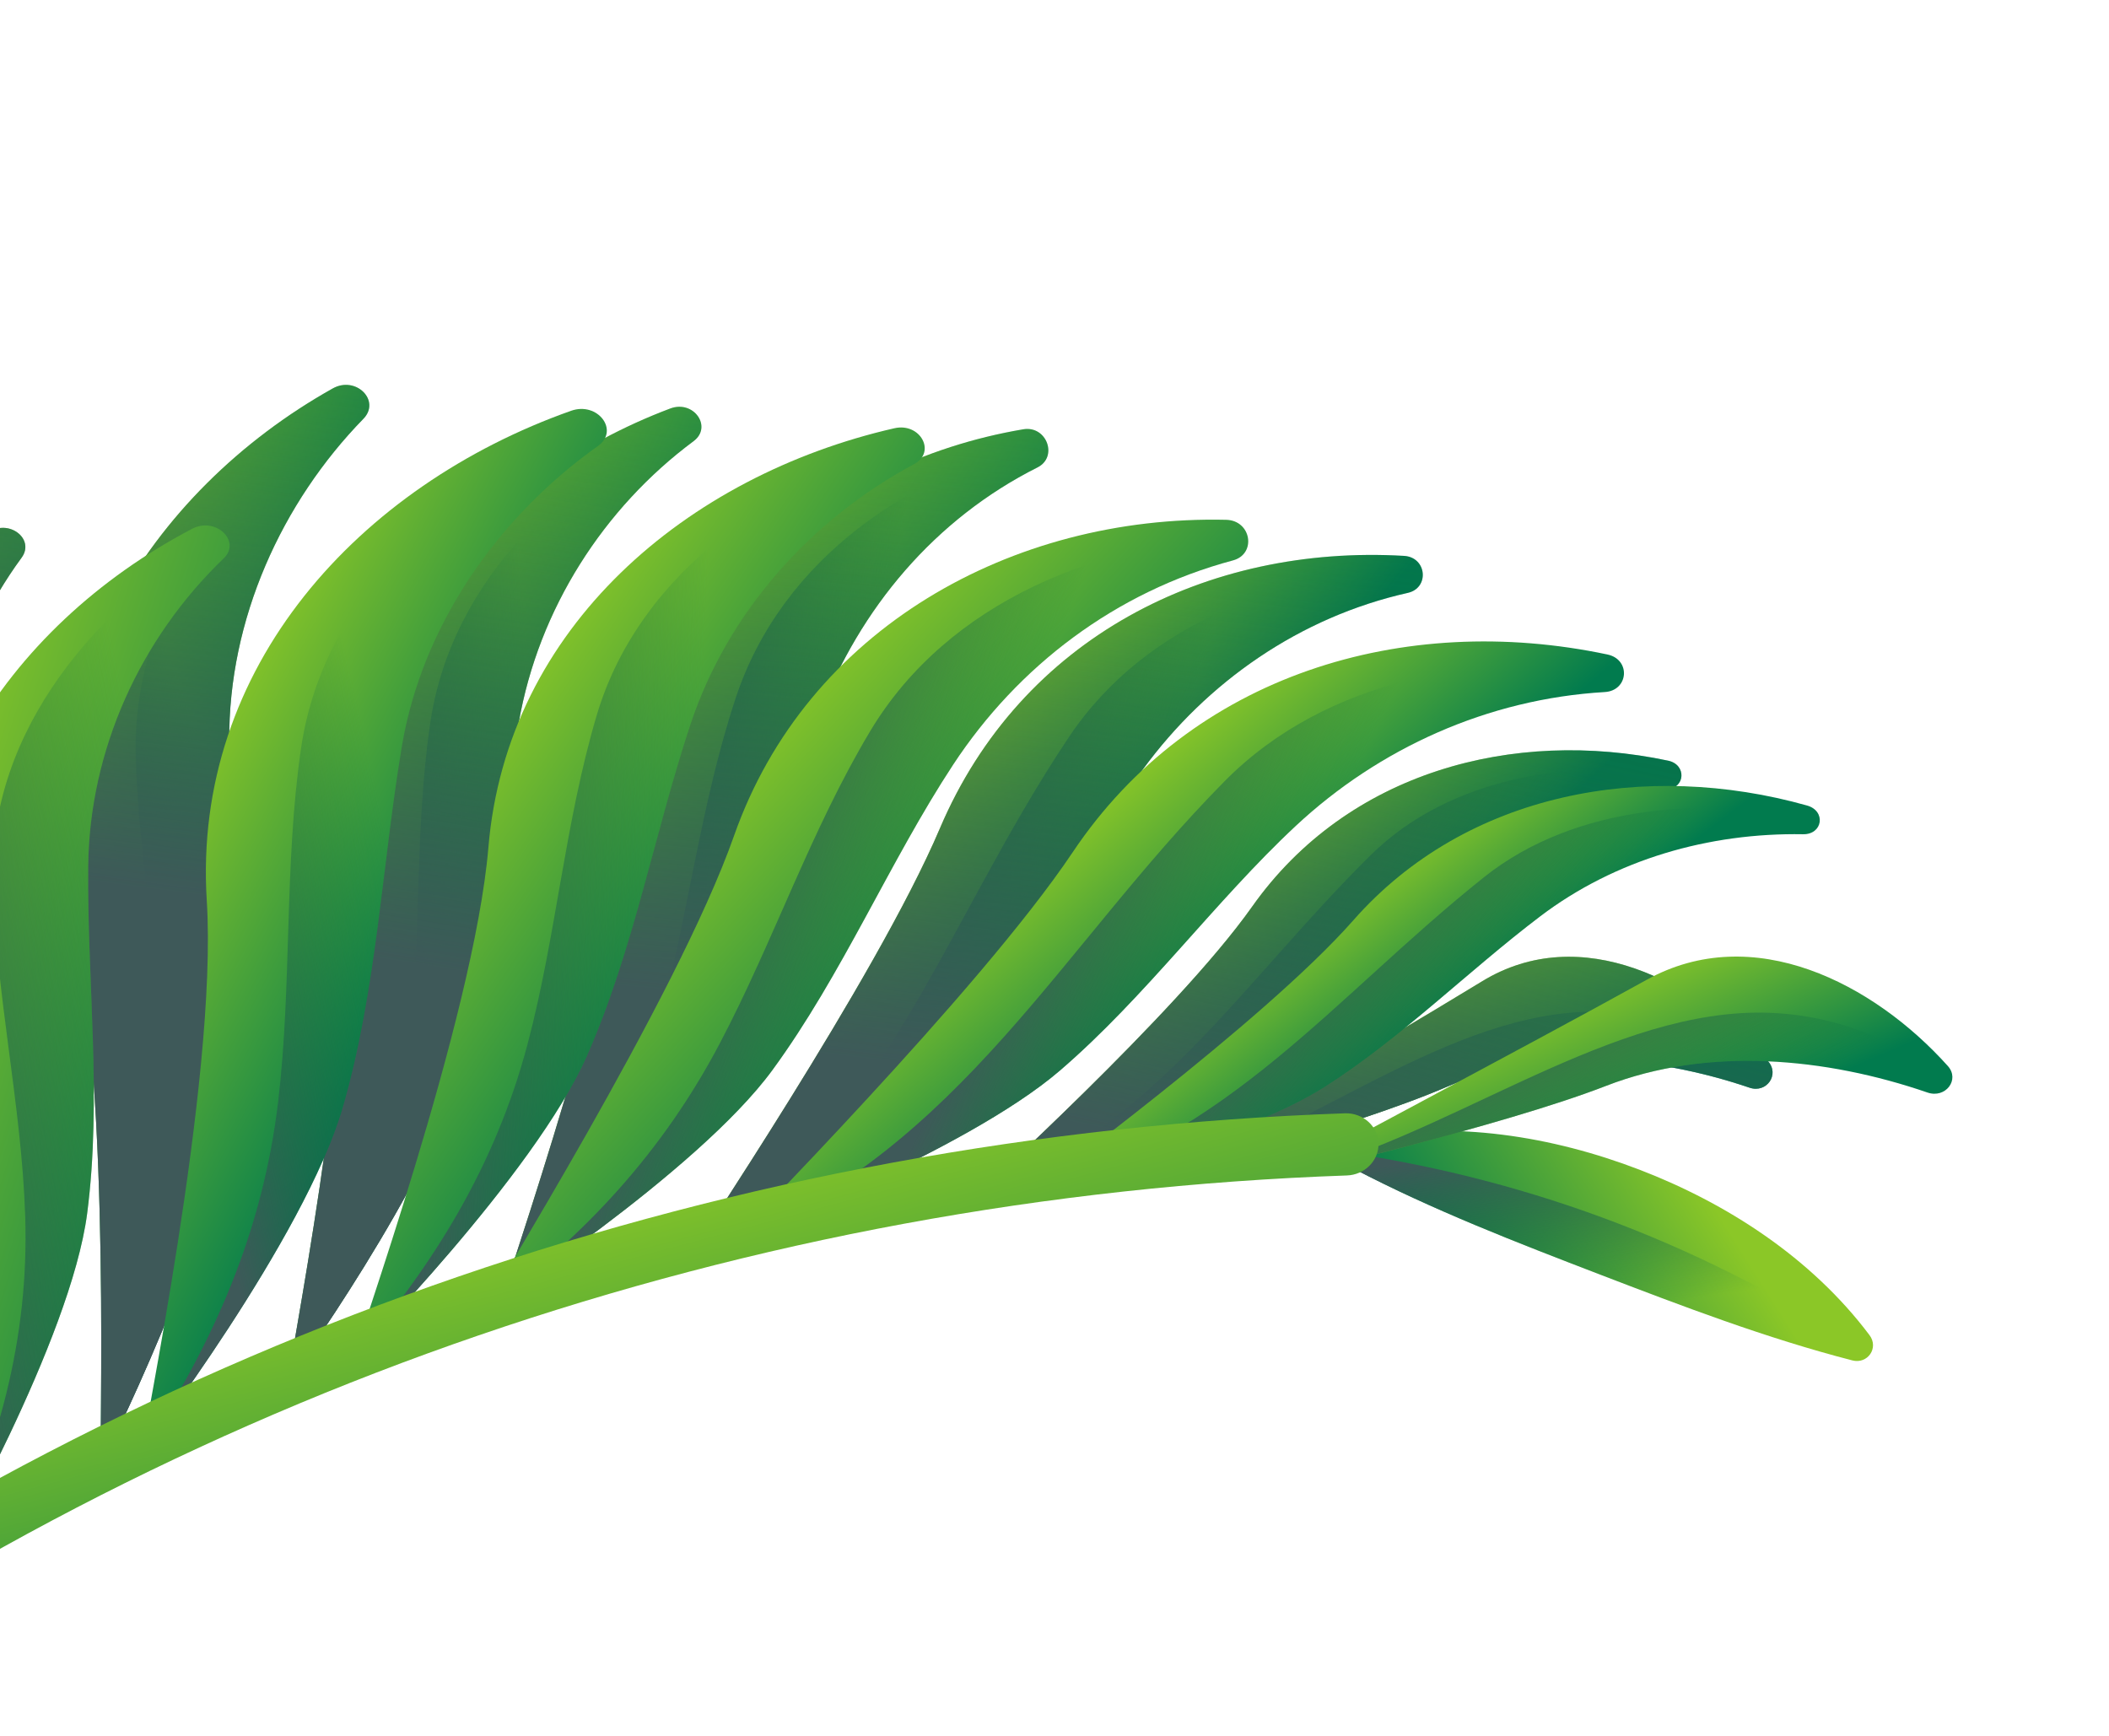 <svg width="243" height="200" viewBox="0 0 243 200" fill="none" xmlns="http://www.w3.org/2000/svg">
<path d="M38.333 44.761C41.013 43.258 43.907 46.171 41.87 48.261C32.471 57.899 26.325 71.345 26.411 85.355C26.495 99.058 28.226 113.118 26.759 126.847C25.121 142.17 11.649 168.786 11.649 168.786C11.323 168.662 12.915 125.909 8.359 105.869C2.446 79.86 17.084 56.672 38.333 44.761Z" fill="url(#paint0_linear_19_7170)"/>
<path d="M26.759 126.847C28.227 113.118 26.495 99.058 26.411 85.355C26.325 71.344 32.471 57.899 41.87 48.26C42.947 47.155 42.645 45.82 41.725 45.029C41.72 45.026 41.711 45.022 41.707 45.018C27.594 53.938 15.172 68.904 15.642 87.206C15.986 100.664 19.067 113.915 19.739 127.36C20.478 142.131 17.3 155.485 11.649 168.787C11.649 168.786 25.12 142.17 26.759 126.847Z" fill="url(#paint1_linear_19_7170)"/>
<path d="M26.411 85.355C26.325 71.345 32.471 57.899 41.869 48.261C43.907 46.171 41.013 43.258 38.332 44.761C17.084 56.673 2.445 79.86 8.359 105.87C12.915 125.909 11.323 168.662 11.648 168.787C11.648 168.787 25.12 142.17 26.759 126.847C28.226 113.118 26.494 99.058 26.411 85.355Z" fill="url(#paint2_linear_19_7170)"/>
<path d="M203.707 122.273C205.088 123.811 203.553 126 201.589 125.335C190.474 121.568 177.619 120.52 166.705 125.231C155.53 130.056 131.848 136.309 131.848 136.309C131.776 136.104 157.979 120.891 170.767 113.076C182.115 106.142 195.392 113.007 203.707 122.273Z" fill="url(#paint3_linear_19_7170)"/>
<path d="M201.59 125.335C202.767 125.735 203.785 125.105 204.118 124.206C197.767 118.908 190.016 116.323 182.54 116.596C165.641 117.213 149.142 131.778 131.848 136.31C131.848 136.31 155.53 130.056 166.705 125.232C177.62 120.52 190.474 121.567 201.59 125.335Z" fill="url(#paint4_linear_19_7170)"/>
<path d="M203.708 122.273C195.392 113.007 182.115 106.142 170.768 113.076C157.98 120.891 131.777 136.105 131.848 136.309C131.848 136.309 155.531 130.055 166.706 125.231C177.62 120.52 190.474 121.567 201.59 125.335C203.553 126 205.088 123.811 203.708 122.273Z" fill="url(#paint5_linear_19_7170)"/>
<path d="M192.21 87.653C194.344 88.106 194.197 90.82 192.059 90.945C181.907 91.544 172.001 95.365 164.438 102.461C157.113 109.333 150.703 117.334 142.838 123.579C133.83 130.733 112.429 137.897 112.429 137.897C112.337 137.697 135.466 116.929 144.274 104.468C155.268 88.916 174.381 83.868 192.21 87.653Z" fill="url(#paint6_linear_19_7170)"/>
<path d="M164.438 102.46C172.001 95.365 181.907 91.544 192.059 90.945C193.197 90.878 193.764 90.078 193.731 89.276C181.511 87.344 167.159 89.453 158.003 98.469C142.919 113.322 133.164 129.979 112.429 137.896C112.429 137.896 133.829 130.732 142.838 123.579C150.703 117.334 157.113 109.333 164.438 102.46Z" fill="url(#paint7_linear_19_7170)"/>
<path d="M192.058 90.945C194.197 90.819 194.343 88.105 192.209 87.653C174.38 83.868 155.268 88.916 144.274 104.468C135.466 116.929 112.337 137.697 112.429 137.897C112.429 137.897 133.829 130.732 142.838 123.579C150.703 117.334 157.113 109.333 164.438 102.461C172.001 95.365 181.906 91.544 192.058 90.945Z" fill="url(#paint8_linear_19_7170)"/>
<path d="M161.772 64.053C164.408 64.207 164.732 67.748 162.209 68.316C149.801 71.105 139.099 78.527 131.675 88.665C124.469 98.505 118.885 110.416 111.091 120.194C102.457 131.024 79.471 144.873 79.471 144.873C79.291 144.637 100.881 112.888 108.296 95.452C117.665 73.421 139.155 62.731 161.772 64.053Z" fill="url(#paint9_linear_19_7170)"/>
<path d="M131.675 88.665C139.099 78.527 149.801 71.105 162.209 68.316C163.553 68.013 164.082 66.869 163.891 65.841C148.495 65.758 132.195 71.455 123.196 84.882C108.707 106.501 102.137 130.175 79.471 144.873C79.471 144.873 102.457 131.024 111.091 120.194C118.886 110.416 124.469 98.505 131.675 88.665Z" fill="url(#paint10_linear_19_7170)"/>
<path d="M162.208 68.315C164.732 67.748 164.408 64.207 161.772 64.053C139.155 62.731 117.665 73.421 108.295 95.453C100.88 112.889 79.291 144.637 79.471 144.874C79.471 144.874 102.457 131.024 111.09 120.194C118.885 110.417 124.468 98.506 131.674 88.665C139.099 78.527 149.8 71.104 162.208 68.315Z" fill="url(#paint11_linear_19_7170)"/>
<path d="M117.9 49.466C120.613 49.008 121.934 52.659 119.547 53.857C107.75 59.781 99.045 70.085 94.377 82.415C89.804 94.492 87.33 108.112 82.045 120.22C76.358 133.25 56.841 152.882 56.841 152.882C56.549 152.641 70.222 114.355 72.655 94.846C75.724 70.251 95.019 53.331 117.9 49.466Z" fill="url(#paint12_linear_19_7170)"/>
<path d="M94.377 82.415C99.045 70.085 107.75 59.781 119.547 53.857C120.819 53.218 121.031 51.886 120.547 50.847C105.076 54.397 90.139 64.252 84.785 80.379C80.695 92.697 79.261 105.773 75.844 118.303C72.202 131.664 65.747 142.73 56.842 152.882C56.842 152.882 76.359 133.249 82.046 120.22C87.331 108.112 89.804 94.492 94.377 82.415Z" fill="url(#paint13_linear_19_7170)"/>
<path d="M119.547 53.857C121.934 52.659 120.613 49.008 117.9 49.466C95.019 53.331 75.724 70.251 72.656 94.846C70.222 114.355 56.55 152.641 56.842 152.882C56.842 152.882 76.359 133.249 82.046 120.22C87.331 108.111 89.805 94.492 94.377 82.415C99.046 70.086 107.75 59.781 119.547 53.857Z" fill="url(#paint14_linear_19_7170)"/>
<path d="M77.227 47.07C79.934 46.05 82.122 49.196 79.913 50.837C69.575 58.521 62.067 70.133 59.772 83.26C57.535 96.055 57.087 109.45 53.656 122.058C49.809 136.19 33.203 159.131 33.203 159.131C32.931 158.972 40.946 119.28 39.895 99.828C38.537 74.709 55.684 55.185 77.227 47.07Z" fill="url(#paint15_linear_19_7170)"/>
<path d="M53.656 122.058C57.087 109.45 57.535 96.055 59.772 83.26C62.067 70.132 69.575 58.521 79.913 50.837C81.09 49.962 81.011 48.665 80.278 47.794C65.769 54.153 52.019 66.322 49.553 83.441C47.74 96.037 48.544 108.904 47.089 121.551C45.487 135.476 40.454 147.547 33.202 159.13C33.203 159.131 49.809 136.19 53.656 122.058Z" fill="url(#paint16_linear_19_7170)"/>
<path d="M59.772 83.26C62.067 70.132 69.575 58.521 79.913 50.837C82.122 49.196 79.934 46.05 77.228 47.07C55.684 55.185 38.538 74.709 39.894 99.828C40.945 119.28 32.931 158.972 33.203 159.13C33.203 159.13 49.809 136.19 53.655 122.058C57.087 109.45 57.535 96.055 59.772 83.26Z" fill="url(#paint17_linear_19_7170)"/>
<path d="M-1.41 61.427C0.899 59.677 4.098 62.066 2.485 64.266C-5.112 74.632 -8.611 87.963 -6.726 101.044C-4.862 113.975 -1.215 126.932 -0.824 140.106C-0.394 154.643 -10.162 181.451 -10.162 181.451C-10.519 181.359 -14.135 140.658 -21.113 122.482C-30.112 99.043 -19.849 75.399 -1.41 61.427Z" fill="url(#paint18_linear_19_7170)"/>
<path d="M-6.726 101.043C-8.611 87.963 -5.112 74.632 2.485 64.266C3.344 63.093 2.837 61.867 1.826 61.243C-10.188 71.426 -19.722 87.074 -16.725 104.081C-14.498 116.722 -9.772 128.773 -7.427 141.393C-4.861 155.202 -6.301 168.226 -10.163 181.45C-10.163 181.45 -0.395 154.642 -0.826 140.105C-1.216 126.931 -4.862 113.975 -6.726 101.043Z" fill="url(#paint19_linear_19_7170)"/>
<path d="M-6.726 101.043C-8.612 87.964 -5.112 74.632 2.485 64.266C4.098 62.066 0.9 59.678 -1.41 61.427C-19.848 75.399 -30.112 99.043 -21.113 122.482C-14.136 140.658 -10.52 181.359 -10.162 181.451C-10.162 181.451 -0.394 154.642 -0.825 140.106C-1.215 126.932 -4.862 113.975 -6.726 101.043Z" fill="url(#paint20_linear_19_7170)"/>
<path d="M188.918 134.789C178.94 130.953 167.5 129.053 156.494 131.192C154.674 131.546 154.393 133.838 156 134.679C165.084 139.429 174.747 143.17 184.286 146.838C193.825 150.505 203.505 154.201 213.432 156.76C215.188 157.213 216.515 155.322 215.401 153.84C208.663 144.879 198.897 138.626 188.918 134.789Z" fill="url(#paint21_linear_19_7170)"/>
<path d="M215.491 156.032C197.011 143.753 176.908 136.023 154.959 132.759C154.864 133.481 155.197 134.259 156 134.679C165.085 139.429 174.747 143.17 184.286 146.837C193.825 150.505 203.505 154.201 213.432 156.76C214.31 156.986 215.078 156.632 215.491 156.032Z" fill="url(#paint22_linear_19_7170)"/>
<path d="M208.21 92.819C210.426 93.443 210.023 96.169 207.748 96.129C196.949 95.94 186.114 99.021 177.46 105.589C169.076 111.95 161.559 119.522 152.663 125.208C142.473 131.722 119.167 137.278 119.167 137.278C119.088 137.069 145.471 117.923 155.936 106.039C168.997 91.206 189.687 87.607 208.21 92.819Z" fill="url(#paint23_linear_19_7170)"/>
<path d="M177.46 105.588C186.114 99.021 196.949 95.939 207.748 96.129C208.958 96.15 209.632 95.387 209.67 94.576C196.915 91.671 181.532 92.678 171.014 101.059C153.689 114.866 141.837 130.909 119.166 137.277C119.166 137.277 142.472 131.722 152.662 125.208C161.559 119.522 169.077 111.95 177.46 105.588Z" fill="url(#paint24_linear_19_7170)"/>
<path d="M185.205 75.415C187.938 75.993 187.647 79.583 184.902 79.744C171.411 80.537 158.881 86.233 149.298 95.169C139.997 103.842 132.026 114.846 122.12 123.362C111.147 132.795 84.607 142.938 84.607 142.938C84.461 142.673 112.73 114.422 123.604 98.193C137.344 77.686 161.756 70.46 185.205 75.415Z" fill="url(#paint25_linear_19_7170)"/>
<path d="M149.297 95.169C158.88 86.233 171.41 80.537 184.902 79.744C186.364 79.658 187.121 78.6 187.105 77.542C170.996 74.984 152.91 78.057 141.093 90.026C122.065 109.298 110.964 131.896 84.607 142.939C84.607 142.939 111.147 132.796 122.12 123.363C132.026 114.846 139.997 103.842 149.297 95.169Z" fill="url(#paint26_linear_19_7170)"/>
<path d="M141.274 59.896C144.196 59.963 144.799 63.844 142.062 64.576C128.528 68.194 117.289 76.759 109.823 88.112C102.511 99.232 97.058 112.289 88.998 123.303C80.324 135.156 55.857 150.911 55.857 150.911C55.605 150.615 77.927 115.204 84.583 96.288C92.973 72.441 116.636 59.338 141.274 59.896Z" fill="url(#paint27_linear_19_7170)"/>
<path d="M109.823 88.112C117.289 76.759 128.528 68.194 142.061 64.576C143.521 64.185 144.022 62.902 143.739 61.777C126.881 62.33 109.249 69.251 100.267 84.246C93.407 95.699 89.151 108.414 82.948 120.206C76.332 132.781 67.274 142.535 55.858 150.911C55.858 150.911 80.325 135.156 88.998 123.304C97.058 112.289 102.511 99.232 109.823 88.112Z" fill="url(#paint28_linear_19_7170)"/>
<path d="M22.148 60.927C24.856 59.509 27.828 62.365 25.779 64.335C16.126 73.617 10.298 86.462 10.163 99.835C10.03 113.057 11.764 126.562 10.044 139.814C8.146 154.436 -6.443 179.87 -6.443 179.87C-6.804 179.727 -4.021 138.438 -8.409 119.223C-14.067 94.444 0.53 72.25 22.148 60.927Z" fill="url(#paint29_linear_19_7170)"/>
<path d="M10.163 99.835C10.298 86.462 16.127 73.616 25.779 64.335C26.871 63.285 26.537 61.984 25.576 61.212C11.316 69.671 -1.224 83.963 -0.826 101.431C-0.531 114.414 2.483 127.168 2.905 140.148C3.366 154.349 -0.25 167.186 -6.443 179.871C-6.443 179.871 8.146 154.436 10.044 139.814C11.764 126.562 10.03 113.057 10.163 99.835Z" fill="url(#paint30_linear_19_7170)"/>
<path d="M65.804 47.333C68.873 46.247 71.403 49.61 68.906 51.383C57.389 59.559 48.623 72.048 46.291 86.072C44.01 99.787 43.396 114.116 39.484 127.616C35.119 142.684 16.397 167.204 16.397 167.204C16.077 167.028 25.136 124.525 23.825 103.778C22.122 76.849 41.473 55.94 65.804 47.333Z" fill="url(#paint31_linear_19_7170)"/>
<path d="M39.484 127.616C43.395 114.116 44.01 99.788 46.291 86.072C48.623 72.049 57.388 59.559 68.906 51.383C70.226 50.445 70.14 49.063 69.312 48.129C69.308 48.125 69.299 48.12 69.295 48.115C52.962 54.839 37.354 67.873 34.683 86.248C32.719 99.759 33.657 113.488 32.038 127.037C30.258 141.922 24.618 154.781 16.396 167.203C16.396 167.203 35.118 142.683 39.484 127.616Z" fill="url(#paint32_linear_19_7170)"/>
<path d="M103.046 49.347C106.04 48.663 107.898 52.097 105.341 53.468C93.368 59.884 83.821 70.601 79.547 83.495C75.382 96.062 73.014 109.456 67.618 121.685C61.568 135.393 40.838 156.342 40.838 156.342C40.574 156.148 54.629 117.299 56.275 97.633C58.4 72.239 79.216 54.789 103.046 49.347Z" fill="url(#paint33_linear_19_7170)"/>
<path d="M67.617 121.685C73.014 109.456 75.381 96.061 79.547 83.495C83.82 70.6 93.368 59.884 105.34 53.467C106.703 52.737 106.804 51.424 106.155 50.457C89.98 55.019 73.781 65.511 68.763 82.393C65.071 94.813 64.097 107.835 60.776 120.351C57.119 134.132 50.112 145.622 40.837 156.342C40.838 156.342 61.568 135.392 67.617 121.685Z" fill="url(#paint34_linear_19_7170)"/>
<path d="M224.431 122.835C225.851 124.417 224.156 126.603 222.091 125.893C210.399 121.869 196.78 120.565 185.051 125.124C173.042 129.792 147.707 135.669 147.707 135.669C147.637 135.461 175.915 120.566 189.726 112.903C201.981 106.103 215.876 113.301 224.431 122.835Z" fill="url(#paint35_linear_19_7170)"/>
<path d="M222.092 125.893C223.33 126.319 224.43 125.701 224.81 124.798C218.223 119.316 210.069 116.554 202.122 116.688C184.159 116.99 166.206 131.413 147.707 135.669C147.707 135.669 173.041 129.792 185.051 125.124C196.781 120.565 210.4 121.869 222.092 125.893Z" fill="url(#paint36_linear_19_7170)"/>
<path d="M155.164 135.448C86.123 137.879 20.684 160.503 -34.305 200.356C-35.451 201.186 -36.976 201.272 -38.202 200.564C-40.446 199.268 -40.617 196.084 -38.518 194.563C17.638 153.862 84.483 130.755 154.981 128.284C157.074 128.229 158.801 129.808 158.832 131.787C158.862 133.766 157.216 135.39 155.164 135.448Z" fill="url(#paint37_linear_19_7170)"/>
<defs>
<linearGradient id="paint0_linear_19_7170" x1="0.378" y1="97.533" x2="35.027" y2="108.362" gradientUnits="userSpaceOnUse">
<stop stop-color="#8BC727"/>
<stop offset="1" stop-color="#017B4E"/>
</linearGradient>
<linearGradient id="paint1_linear_19_7170" x1="30.169" y1="105.375" x2="6.395" y2="113.812" gradientUnits="userSpaceOnUse">
<stop stop-color="#026841" stop-opacity="0"/>
<stop offset="0.239" stop-color="#0A6644" stop-opacity="0.239"/>
<stop offset="0.611" stop-color="#20604D" stop-opacity="0.611"/>
<stop offset="1" stop-color="#3E5959"/>
</linearGradient>
<linearGradient id="paint2_linear_19_7170" x1="30.695" y1="22.784" x2="20.442" y2="102.914" gradientUnits="userSpaceOnUse">
<stop stop-color="#026841" stop-opacity="0"/>
<stop offset="0.239" stop-color="#0A6644" stop-opacity="0.239"/>
<stop offset="0.611" stop-color="#20604D" stop-opacity="0.611"/>
<stop offset="1" stop-color="#3E5959"/>
</linearGradient>
<linearGradient id="paint3_linear_19_7170" x1="161.916" y1="114.616" x2="171.841" y2="133.911" gradientUnits="userSpaceOnUse">
<stop stop-color="#8BC727"/>
<stop offset="1" stop-color="#017B4E"/>
</linearGradient>
<linearGradient id="paint4_linear_19_7170" x1="170.581" y1="135.126" x2="157.289" y2="114.033" gradientUnits="userSpaceOnUse">
<stop stop-color="#026841" stop-opacity="0"/>
<stop offset="0.239" stop-color="#0A6644" stop-opacity="0.239"/>
<stop offset="0.611" stop-color="#20604D" stop-opacity="0.611"/>
<stop offset="1" stop-color="#3E5959"/>
</linearGradient>
<linearGradient id="paint5_linear_19_7170" x1="185.176" y1="66.341" x2="164.397" y2="143.618" gradientUnits="userSpaceOnUse">
<stop stop-color="#026841" stop-opacity="0"/>
<stop offset="0.239" stop-color="#0A6644" stop-opacity="0.239"/>
<stop offset="0.611" stop-color="#20604D" stop-opacity="0.611"/>
<stop offset="1" stop-color="#3E5959"/>
</linearGradient>
<linearGradient id="paint6_linear_19_7170" x1="142.811" y1="100.645" x2="157.15" y2="115.371" gradientUnits="userSpaceOnUse">
<stop stop-color="#8BC727"/>
<stop offset="1" stop-color="#017B4E"/>
</linearGradient>
<linearGradient id="paint7_linear_19_7170" x1="160.029" y1="118.912" x2="138.98" y2="104.629" gradientUnits="userSpaceOnUse">
<stop stop-color="#026841" stop-opacity="0"/>
<stop offset="0.239" stop-color="#0A6644" stop-opacity="0.239"/>
<stop offset="0.611" stop-color="#20604D" stop-opacity="0.611"/>
<stop offset="1" stop-color="#3E5959"/>
</linearGradient>
<linearGradient id="paint8_linear_19_7170" x1="164.992" y1="56.118" x2="148.792" y2="134.573" gradientUnits="userSpaceOnUse">
<stop stop-color="#026841" stop-opacity="0"/>
<stop offset="0.239" stop-color="#0A6644" stop-opacity="0.239"/>
<stop offset="0.611" stop-color="#20604D" stop-opacity="0.611"/>
<stop offset="1" stop-color="#3E5959"/>
</linearGradient>
<linearGradient id="paint9_linear_19_7170" x1="107.234" y1="92.081" x2="129.07" y2="108.767" gradientUnits="userSpaceOnUse">
<stop stop-color="#8BC727"/>
<stop offset="1" stop-color="#017B4E"/>
</linearGradient>
<linearGradient id="paint10_linear_19_7170" x1="130.095" y1="107.973" x2="104.797" y2="101.143" gradientUnits="userSpaceOnUse">
<stop stop-color="#026841" stop-opacity="0"/>
<stop offset="0.239" stop-color="#0A6644" stop-opacity="0.239"/>
<stop offset="0.611" stop-color="#20604D" stop-opacity="0.611"/>
<stop offset="1" stop-color="#3E5959"/>
</linearGradient>
<linearGradient id="paint11_linear_19_7170" x1="129.133" y1="44.809" x2="119.348" y2="124.491" gradientUnits="userSpaceOnUse">
<stop stop-color="#026841" stop-opacity="0"/>
<stop offset="0.239" stop-color="#0A6644" stop-opacity="0.239"/>
<stop offset="0.611" stop-color="#20604D" stop-opacity="0.611"/>
<stop offset="1" stop-color="#3E5959"/>
</linearGradient>
<linearGradient id="paint12_linear_19_7170" x1="68.052" y1="88.203" x2="104.236" y2="108.286" gradientUnits="userSpaceOnUse">
<stop stop-color="#8BC727"/>
<stop offset="1" stop-color="#017B4E"/>
</linearGradient>
<linearGradient id="paint13_linear_19_7170" x1="97.295" y1="103.411" x2="70.69" y2="99.216" gradientUnits="userSpaceOnUse">
<stop stop-color="#026841" stop-opacity="0"/>
<stop offset="0.239" stop-color="#0A6644" stop-opacity="0.239"/>
<stop offset="0.611" stop-color="#20604D" stop-opacity="0.611"/>
<stop offset="1" stop-color="#3E5959"/>
</linearGradient>
<linearGradient id="paint14_linear_19_7170" x1="94.89" y1="34.985" x2="87.594" y2="115.142" gradientUnits="userSpaceOnUse">
<stop stop-color="#026841" stop-opacity="0"/>
<stop offset="0.239" stop-color="#0A6644" stop-opacity="0.239"/>
<stop offset="0.611" stop-color="#20604D" stop-opacity="0.611"/>
<stop offset="1" stop-color="#3E5959"/>
</linearGradient>
<linearGradient id="paint15_linear_19_7170" x1="33.714" y1="91.214" x2="69.558" y2="107.846" gradientUnits="userSpaceOnUse">
<stop stop-color="#8BC727"/>
<stop offset="1" stop-color="#017B4E"/>
</linearGradient>
<linearGradient id="paint16_linear_19_7170" x1="62.361" y1="102.928" x2="34.849" y2="104.647" gradientUnits="userSpaceOnUse">
<stop stop-color="#026841" stop-opacity="0"/>
<stop offset="0.239" stop-color="#0A6644" stop-opacity="0.239"/>
<stop offset="0.611" stop-color="#20604D" stop-opacity="0.611"/>
<stop offset="1" stop-color="#3E5959"/>
</linearGradient>
<linearGradient id="paint17_linear_19_7170" x1="66.467" y1="32.453" x2="53.902" y2="112.118" gradientUnits="userSpaceOnUse">
<stop stop-color="#026841" stop-opacity="0"/>
<stop offset="0.239" stop-color="#0A6644" stop-opacity="0.239"/>
<stop offset="0.611" stop-color="#20604D" stop-opacity="0.611"/>
<stop offset="1" stop-color="#3E5959"/>
</linearGradient>
<linearGradient id="paint18_linear_19_7170" x1="-30.681" y1="116.94" x2="17.936" y2="124.486" gradientUnits="userSpaceOnUse">
<stop stop-color="#8BC727"/>
<stop offset="1" stop-color="#017B4E"/>
</linearGradient>
<linearGradient id="paint19_linear_19_7170" x1="6.122" y1="117.222" x2="-25.854" y2="127.453" gradientUnits="userSpaceOnUse">
<stop stop-color="#026841" stop-opacity="0"/>
<stop offset="0.239" stop-color="#0A6644" stop-opacity="0.239"/>
<stop offset="0.611" stop-color="#20604D" stop-opacity="0.611"/>
<stop offset="1" stop-color="#3E5959"/>
</linearGradient>
<linearGradient id="paint20_linear_19_7170" x1="2.233" y1="16.037" x2="-8.837" y2="96.134" gradientUnits="userSpaceOnUse">
<stop stop-color="#026841" stop-opacity="0"/>
<stop offset="0.239" stop-color="#0A6644" stop-opacity="0.239"/>
<stop offset="0.611" stop-color="#20604D" stop-opacity="0.611"/>
<stop offset="1" stop-color="#3E5959"/>
</linearGradient>
<linearGradient id="paint21_linear_19_7170" x1="196.503" y1="137.415" x2="168.483" y2="155.14" gradientUnits="userSpaceOnUse">
<stop stop-color="#8BC727"/>
<stop offset="1" stop-color="#017B4E"/>
</linearGradient>
<linearGradient id="paint22_linear_19_7170" x1="186.455" y1="151.184" x2="182.989" y2="130.399" gradientUnits="userSpaceOnUse">
<stop stop-color="#026841" stop-opacity="0"/>
<stop offset="0.239" stop-color="#0A6644" stop-opacity="0.239"/>
<stop offset="0.611" stop-color="#20604D" stop-opacity="0.611"/>
<stop offset="1" stop-color="#3E5959"/>
</linearGradient>
<linearGradient id="paint23_linear_19_7170" x1="154.207" y1="102.308" x2="166.584" y2="118.632" gradientUnits="userSpaceOnUse">
<stop stop-color="#8BC727"/>
<stop offset="1" stop-color="#017B4E"/>
</linearGradient>
<linearGradient id="paint24_linear_19_7170" x1="171.01" y1="121.712" x2="151.358" y2="104.798" gradientUnits="userSpaceOnUse">
<stop stop-color="#026841" stop-opacity="0"/>
<stop offset="0.239" stop-color="#0A6644" stop-opacity="0.239"/>
<stop offset="0.611" stop-color="#20604D" stop-opacity="0.611"/>
<stop offset="1" stop-color="#3E5959"/>
</linearGradient>
<linearGradient id="paint25_linear_19_7170" x1="122.664" y1="94.773" x2="140.763" y2="115.632" gradientUnits="userSpaceOnUse">
<stop stop-color="#8BC727"/>
<stop offset="1" stop-color="#017B4E"/>
</linearGradient>
<linearGradient id="paint26_linear_19_7170" x1="144.228" y1="114.268" x2="119.057" y2="102.362" gradientUnits="userSpaceOnUse">
<stop stop-color="#026841" stop-opacity="0"/>
<stop offset="0.239" stop-color="#0A6644" stop-opacity="0.239"/>
<stop offset="0.611" stop-color="#20604D" stop-opacity="0.611"/>
<stop offset="1" stop-color="#3E5959"/>
</linearGradient>
<linearGradient id="paint27_linear_19_7170" x1="80.873" y1="88.973" x2="112.129" y2="117.327" gradientUnits="userSpaceOnUse">
<stop stop-color="#8BC727"/>
<stop offset="1" stop-color="#017B4E"/>
</linearGradient>
<linearGradient id="paint28_linear_19_7170" x1="108.581" y1="109.691" x2="81.276" y2="99.429" gradientUnits="userSpaceOnUse">
<stop stop-color="#026841" stop-opacity="0"/>
<stop offset="0.239" stop-color="#0A6644" stop-opacity="0.239"/>
<stop offset="0.611" stop-color="#20604D" stop-opacity="0.611"/>
<stop offset="1" stop-color="#3E5959"/>
</linearGradient>
<linearGradient id="paint29_linear_19_7170" x1="-17.085" y1="112.054" x2="31.243" y2="127.259" gradientUnits="userSpaceOnUse">
<stop stop-color="#8BC727"/>
<stop offset="1" stop-color="#017B4E"/>
</linearGradient>
<linearGradient id="paint30_linear_19_7170" x1="21.784" y1="118.094" x2="-15.562" y2="125.526" gradientUnits="userSpaceOnUse">
<stop stop-color="#026841" stop-opacity="0"/>
<stop offset="0.239" stop-color="#0A6644" stop-opacity="0.239"/>
<stop offset="0.611" stop-color="#20604D" stop-opacity="0.611"/>
<stop offset="1" stop-color="#3E5959"/>
</linearGradient>
<linearGradient id="paint31_linear_19_7170" x1="17.041" y1="94.195" x2="50.473" y2="111.541" gradientUnits="userSpaceOnUse">
<stop stop-color="#8BC727"/>
<stop offset="1" stop-color="#017B4E"/>
</linearGradient>
<linearGradient id="paint32_linear_19_7170" x1="46.892" y1="106.756" x2="19.559" y2="112.823" gradientUnits="userSpaceOnUse">
<stop stop-color="#026841" stop-opacity="0"/>
<stop offset="0.239" stop-color="#0A6644" stop-opacity="0.239"/>
<stop offset="0.611" stop-color="#20604D" stop-opacity="0.611"/>
<stop offset="1" stop-color="#3E5959"/>
</linearGradient>
<linearGradient id="paint33_linear_19_7170" x1="50.916" y1="88.28" x2="85.222" y2="111.145" gradientUnits="userSpaceOnUse">
<stop stop-color="#8BC727"/>
<stop offset="1" stop-color="#017B4E"/>
</linearGradient>
<linearGradient id="paint34_linear_19_7170" x1="79.749" y1="103.713" x2="49.049" y2="102.26" gradientUnits="userSpaceOnUse">
<stop stop-color="#026841" stop-opacity="0"/>
<stop offset="0.239" stop-color="#0A6644" stop-opacity="0.239"/>
<stop offset="0.611" stop-color="#20604D" stop-opacity="0.611"/>
<stop offset="1" stop-color="#3E5959"/>
</linearGradient>
<linearGradient id="paint35_linear_19_7170" x1="179.53" y1="114.294" x2="188.097" y2="134.05" gradientUnits="userSpaceOnUse">
<stop stop-color="#8BC727"/>
<stop offset="1" stop-color="#017B4E"/>
</linearGradient>
<linearGradient id="paint36_linear_19_7170" x1="188.649" y1="134.875" x2="177.266" y2="113.824" gradientUnits="userSpaceOnUse">
<stop stop-color="#026841" stop-opacity="0"/>
<stop offset="0.239" stop-color="#0A6644" stop-opacity="0.239"/>
<stop offset="0.611" stop-color="#20604D" stop-opacity="0.611"/>
<stop offset="1" stop-color="#3E5959"/>
</linearGradient>
<linearGradient id="paint37_linear_19_7170" x1="52.947" y1="140.508" x2="66.732" y2="191.957" gradientUnits="userSpaceOnUse">
<stop stop-color="#8BC727"/>
<stop offset="1" stop-color="#017B4E"/>
</linearGradient>
</defs>
</svg>
